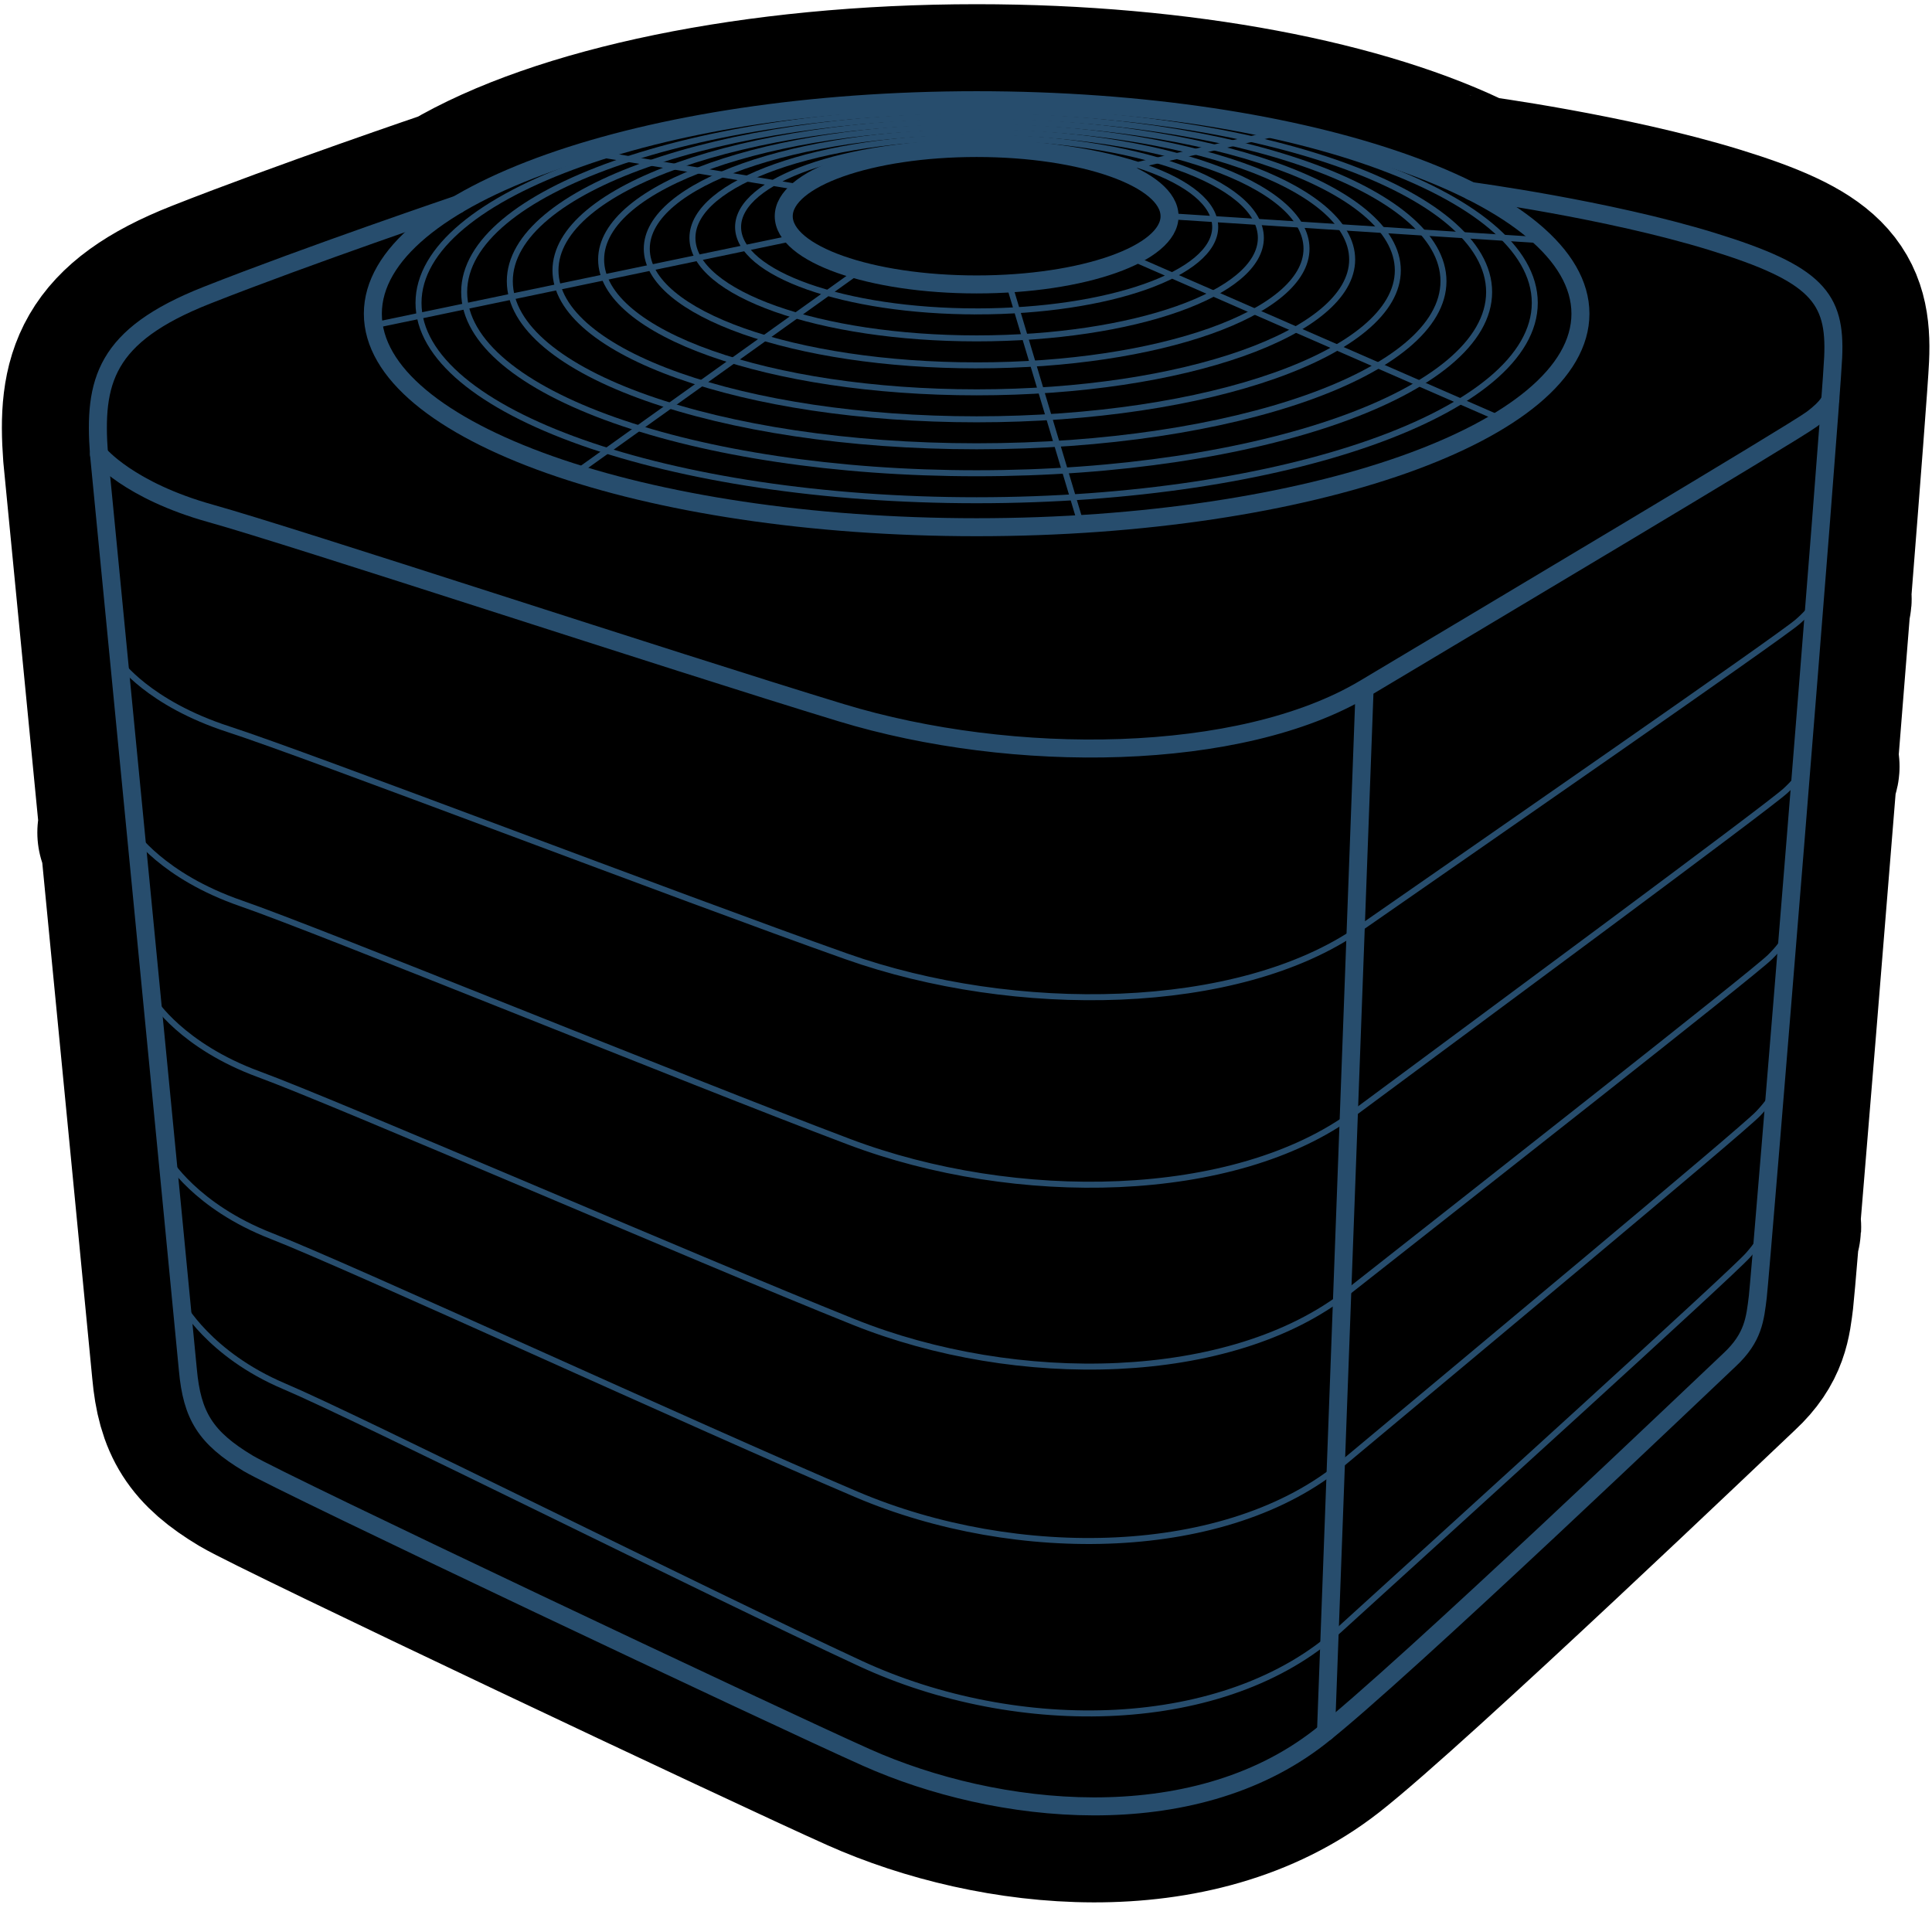 <svg xmlns="http://www.w3.org/2000/svg" viewBox="0 0 322 318">
  <g fill="none" fill-rule="evenodd">
    <path class="themed-background" d="M285.332 40.245c-17.503-5.386-40.18-8.4-40.18-8.4h-.002C226.943 22.685 196.837 16.7 162.774 16.7c-36.765 0-68.92 6.973-86.48 17.382h-.008s-24.78 8.407-41.835 15.139C17.397 55.954 15.601 63.582 16.5 75.7l6.128 63.037-.406.016s.151.23.468.626c3.96 40.749 8.397 86.45 8.62 88.914.692 7.666 2.932 11.331 10.06 15.608 5.55 3.33 87.806 42.226 103.038 49.02 21.595 9.631 54.193 13.24 75.536-3.418 13.547-10.573 65.739-60.463 68.307-62.848 4.015-3.73 4.262-6.89 4.711-10.48.07-.556.408-4.456.931-10.685.284-.654.303-.983.303-.983l-.22.01c1.36-16.217 3.86-46.775 6.19-75.72.403-.69.426-1.036.426-1.036l-.343.014c.766-9.532 1.513-18.866 2.192-27.433.158-.34.17-.511.17-.511l-.13.004c1.659-20.942 2.907-37.191 3.047-40.292.45-9.874-2.693-13.913-20.196-19.299" stroke="#000" stroke-width="32" fill="#000" stroke-linejoin="round"/>
    <g stroke="#274D6D" stroke-linecap="round">
      <path d="M162.774 83.375c-51.374 0-93.022-14.728-93.022-32.894 0-18.168 41.648-32.895 93.022-32.895 51.376 0 93.023 14.727 93.023 32.895 0 18.166-41.647 32.894-93.023 32.894z"/>
      <path d="M162.774 78.878c-47.172 0-85.413-13.522-85.413-30.203 0-16.68 38.24-30.204 85.413-30.204 47.173 0 85.414 13.523 85.414 30.204 0 16.68-38.24 30.203-85.414 30.203z"/>
      <path d="M162.774 74.382c-42.97 0-77.805-12.318-77.805-27.513 0-15.195 34.835-27.512 77.805-27.512 42.97 0 77.805 12.317 77.805 27.512s-34.834 27.513-77.805 27.513z"/>
      <path d="M162.774 69.886c-38.768 0-70.195-11.113-70.195-24.822s31.427-24.822 70.195-24.822c38.768 0 70.196 11.113 70.196 24.822s-31.428 24.822-70.196 24.822z"/>
      <path d="M162.774 65.39c-34.565 0-62.586-9.909-62.586-22.132s28.02-22.131 62.586-22.131 62.587 9.908 62.587 22.131-28.02 22.132-62.587 22.132z"/>
      <path d="M162.774 60.894c-30.363 0-54.977-8.704-54.977-19.441 0-10.737 24.614-19.441 54.977-19.441 30.364 0 54.978 8.704 54.978 19.44 0 10.738-24.614 19.442-54.978 19.442z"/>
      <path d="M162.774 56.398c-26.16 0-47.368-7.5-47.368-16.75 0-9.252 21.208-16.75 47.368-16.75 26.161 0 47.369 7.498 47.369 16.75 0 9.25-21.208 16.75-47.369 16.75z"/>
      <path d="M162.774 51.901c-21.958 0-39.76-6.294-39.76-14.06 0-7.764 17.802-14.059 39.76-14.059 21.959 0 39.76 6.295 39.76 14.06 0 7.765-17.801 14.06-39.76 14.06zM168.195 47.405l12.118 40.466M194.925 36.036l62.386 4.025M95.909 78.878l47.325-33.814M62.292 54.228l69.989-14.58M133.582 31.268l-36.296-6.001M157.65 24.812l-3.153-7.991M189.288 43.258l60.967 26.628M186.245 28.268l28.367-6.488M19.865 110.3s4.838 6.905 18.25 11.253c13.413 4.347 74.764 27.86 102.909 37.833 28.145 9.974 65.3 9.48 85.529-4.586 20.23-14.066 70.023-48.557 73-51.127 2.978-2.57 3.058-3.841 3.058-3.841"/>
      <path d="M22.221 138.754s4.763 7.251 17.968 11.816 73.607 29.254 101.316 39.727c27.709 10.473 64.29 9.954 84.205-4.816 19.916-14.77 68.94-50.987 71.871-53.685 2.931-2.699 3.01-4.034 3.01-4.034"/>
      <path d="M25.587 166.783s4.66 7.533 17.577 12.276c12.918 4.743 72.005 30.392 99.11 41.272 27.107 10.88 62.891 10.34 82.373-5.004 19.483-15.344 67.44-52.97 70.307-55.773 2.867-2.803 2.945-4.19 2.945-4.19"/>
      <path d="M27.944 193.198s4.584 7.861 17.294 12.81c12.71 4.95 70.848 31.714 97.518 43.068s61.88 10.79 81.049-5.222c19.17-16.011 66.355-55.274 69.176-58.2 2.822-2.924 2.898-4.372 2.898-4.372"/>
      <path d="M30.3 217.293s4.515 8.435 17.033 13.745c12.519 5.31 69.78 34.027 96.048 46.21 26.269 12.182 60.947 11.578 79.828-5.603 18.88-17.18 65.354-59.307 68.133-62.446 2.78-3.138 2.854-4.692 2.854-4.692"/>
    </g>
    <g stroke="#274D6D" stroke-linecap="round" stroke-linejoin="round" stroke-width="3">
      <path d="M245.153 31.844s22.676 3.016 40.18 8.401c17.503 5.386 20.644 9.425 20.196 19.299-.45 9.874-12.118 153.042-12.567 156.632-.449 3.59-.696 6.75-4.711 10.48-2.568 2.385-54.76 52.275-68.307 62.848-21.343 16.658-53.94 13.05-75.536 3.418-15.232-6.794-97.488-45.69-103.038-49.02-7.127-4.276-9.367-7.942-10.06-15.608C30.904 223.802 16.499 75.7 16.499 75.7c-.897-12.118.898-19.747 17.953-26.48 17.054-6.731 41.834-15.138 41.834-15.138"/>
      <path d="M263.406 52.286c0 19.653-45.054 35.585-100.632 35.585-55.577 0-100.632-15.932-100.632-35.585S107.197 16.7 162.774 16.7c55.578 0 100.632 15.932 100.632 35.585z"/>
      <path d="M194.925 36.036c0 6.28-14.394 11.37-32.15 11.37-17.757 0-32.151-5.09-32.151-11.37 0-6.279 14.394-11.369 32.15-11.369 17.757 0 32.15 5.09 32.15 11.37zM16.5 75.7s4.936 6.06 18.625 9.874c13.688 3.815 76.3 24.446 105.024 33.197 28.723 8.752 66.643 8.318 87.288-4.024 20.645-12.343 71.463-42.606 74.5-44.861 3.04-2.255 3.122-3.37 3.122-3.37M220.998 288.665l6.439-173.918"/>
    </g>
  </g>
</svg>
